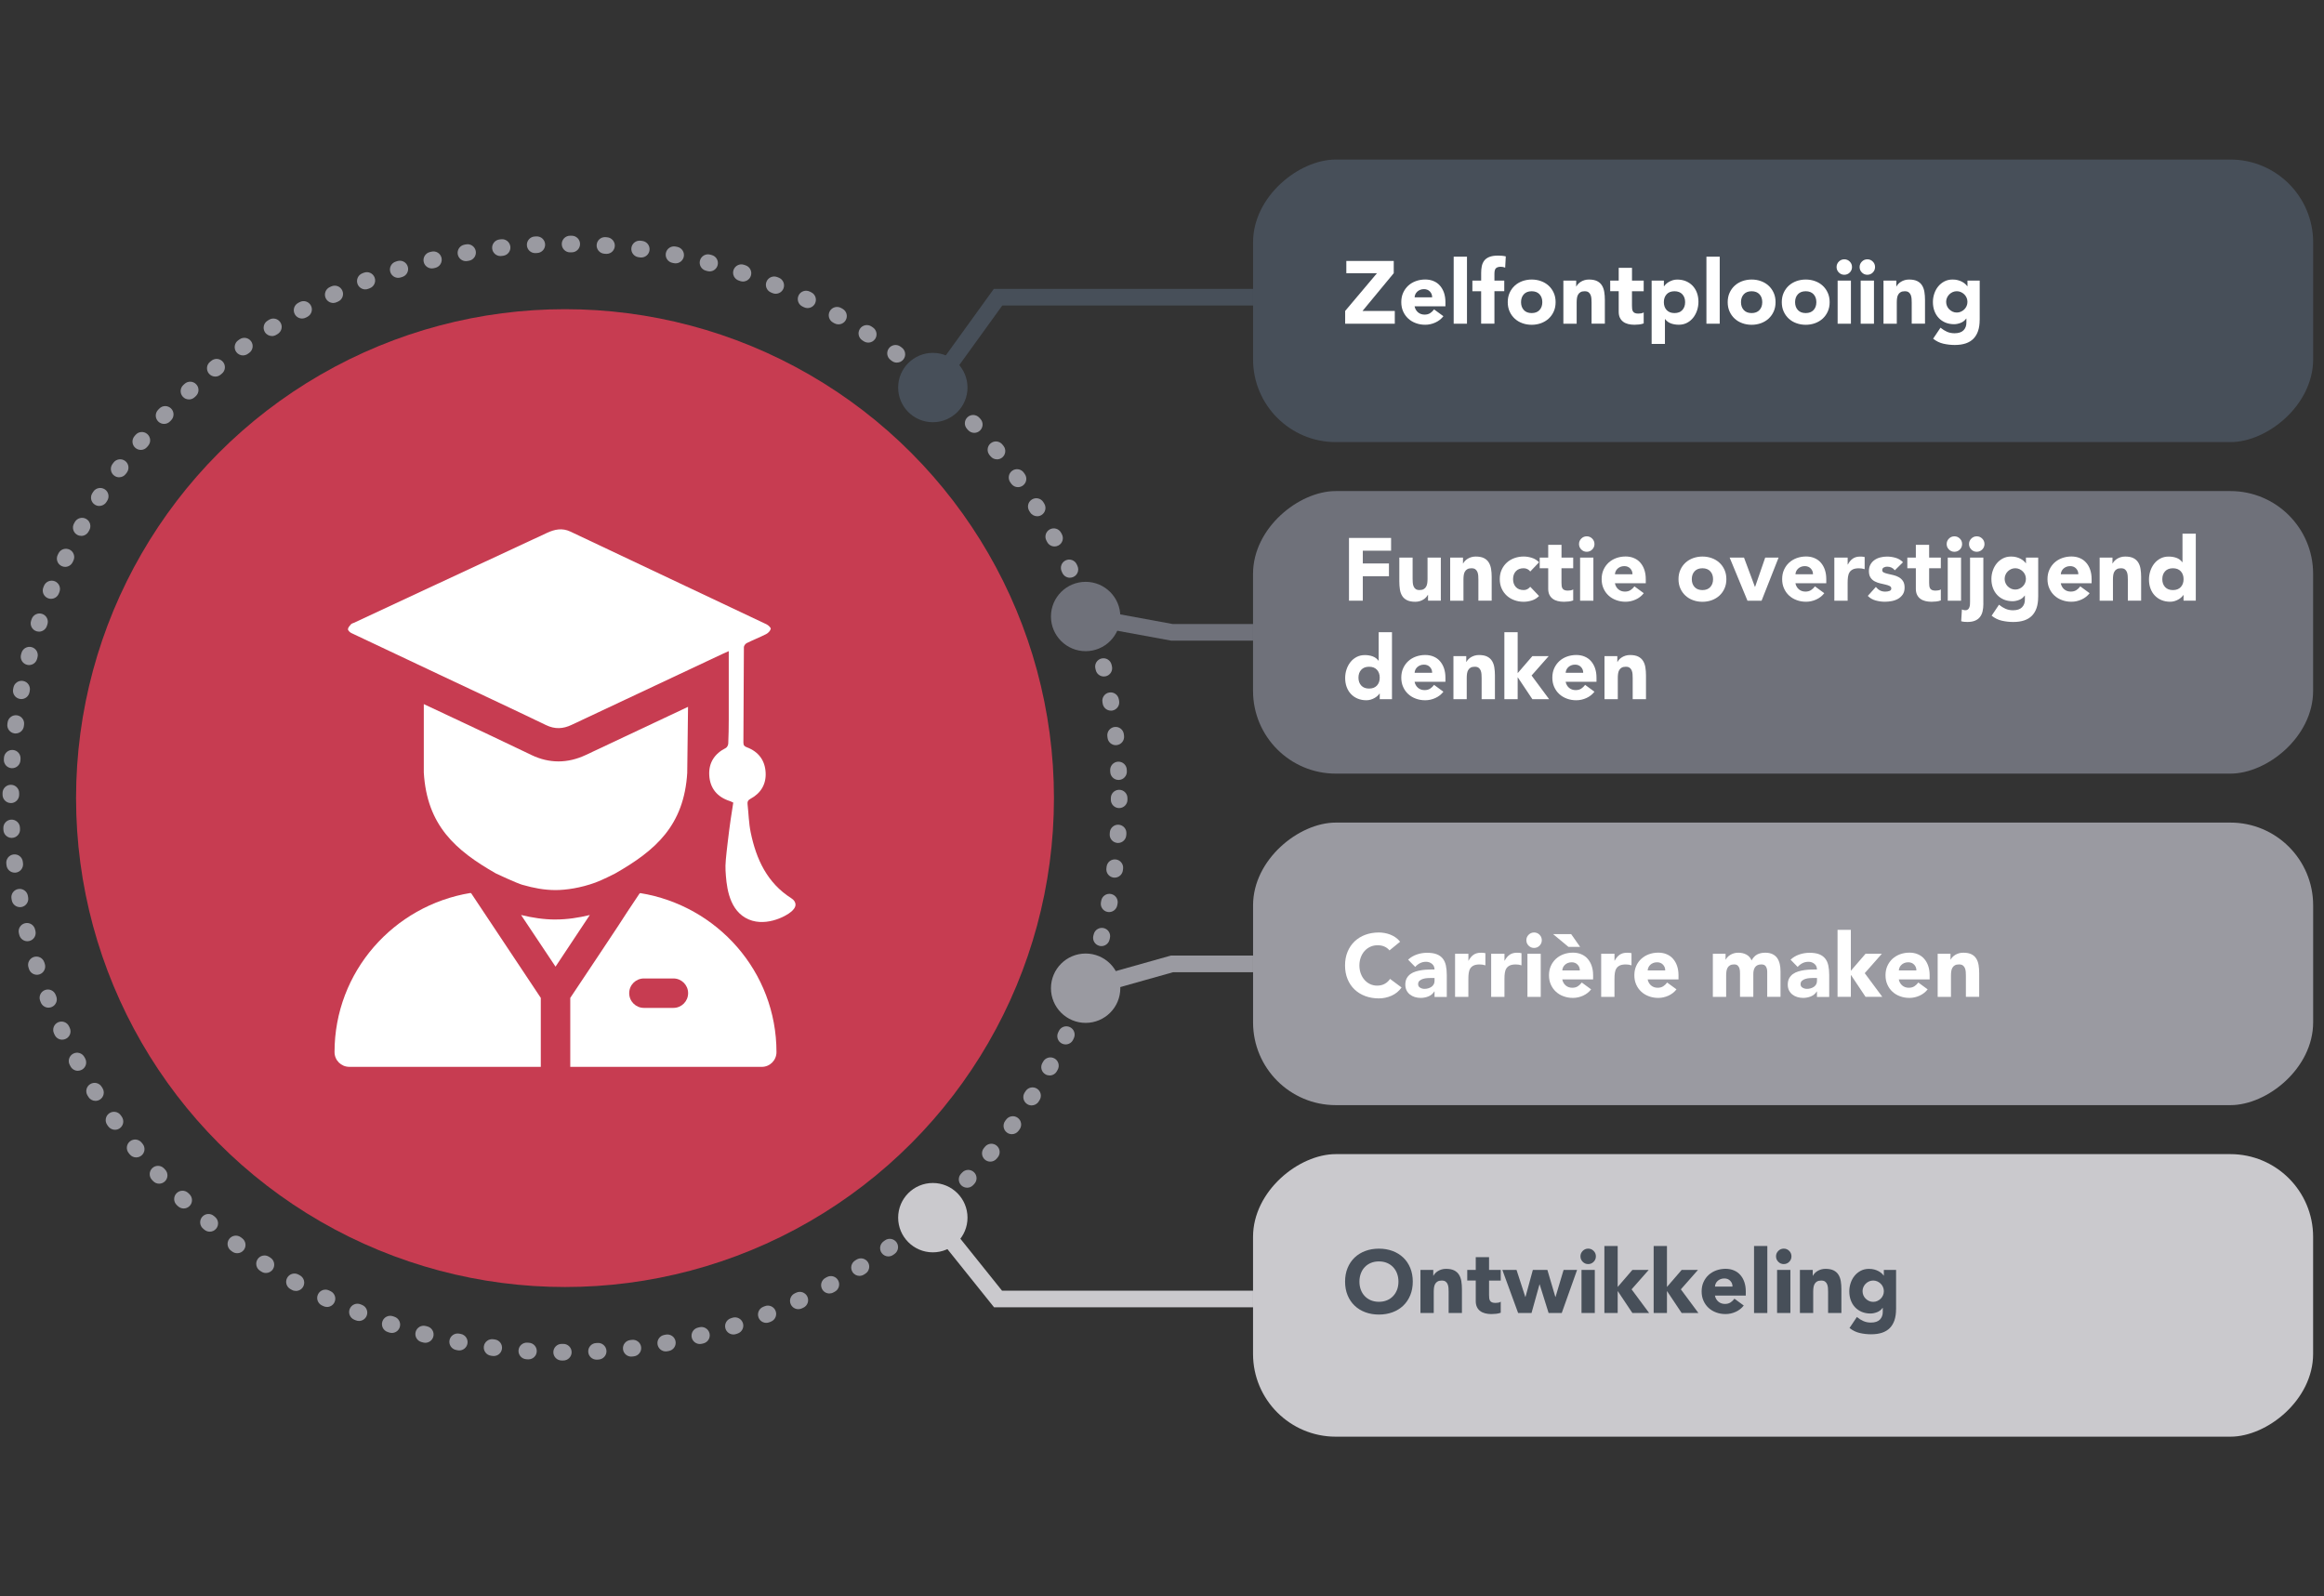 <?xml version="1.0" encoding="UTF-8"?>
<svg id="Laag_1" data-name="Laag 1" xmlns="http://www.w3.org/2000/svg" viewBox="0 0 839.06 576.35">
  <rect x="0" y="0" width="839.06" height="576.35" fill="#333333" stroke="none"/>
  <defs>
    <style>
      .cls-1 {
        fill: #474f59;
      }

      .cls-1, .cls-2, .cls-3, .cls-4, .cls-5, .cls-6 {
        stroke-width: 0px;
      }

      .cls-2 {
        fill: #9a9aa1;
      }

      .cls-3 {
        fill: #c73c51;
      }

      .cls-4 {
        fill: #6f717a;
      }

      .cls-5 {
        fill: #cac9cd;
      }

      .cls-6 {
        fill: #fff;
      }
    </style>
  </defs>
  <rect class="cls-1" x="592.76" y="-82.75" width="102.02" height="382.73" rx="29.87" ry="29.87" transform="translate(752.39 -535.15) rotate(90)"/>
  <rect class="cls-4" x="592.76" y="36.96" width="102.02" height="382.73" rx="29.87" ry="29.87" transform="translate(872.09 -415.45) rotate(90)"/>
  <rect class="cls-2" x="592.76" y="156.66" width="102.02" height="382.73" rx="29.87" ry="29.87" transform="translate(991.8 -295.75) rotate(90)"/>
  <rect class="cls-5" x="592.76" y="276.37" width="102.02" height="382.73" rx="29.87" ry="29.87" transform="translate(1111.5 -176.04) rotate(90)"/>
  <g>
    <path class="cls-1" d="M485.63,462.75c0-1.81.3-3.46.91-4.93.61-1.47,1.46-2.73,2.54-3.76,1.09-1.03,2.38-1.83,3.87-2.38,1.49-.55,3.12-.83,4.9-.83s3.4.28,4.9.83c1.49.55,2.78,1.35,3.87,2.38,1.09,1.04,1.94,2.29,2.54,3.76.61,1.47.91,3.12.91,4.93s-.3,3.46-.91,4.93c-.61,1.47-1.46,2.73-2.54,3.76-1.09,1.04-2.38,1.83-3.87,2.38-1.49.55-3.13.83-4.9.83s-3.4-.28-4.9-.83c-1.49-.55-2.79-1.35-3.87-2.38s-1.94-2.29-2.54-3.76c-.61-1.47-.91-3.12-.91-4.93ZM490.81,462.75c0,1.07.16,2.04.5,2.93.33.89.8,1.65,1.42,2.3.62.65,1.36,1.16,2.22,1.52.87.36,1.83.54,2.9.54s2.03-.18,2.9-.54c.87-.36,1.61-.87,2.22-1.52.62-.65,1.09-1.42,1.43-2.3.33-.88.5-1.86.5-2.93s-.17-2.02-.5-2.91c-.33-.9-.81-1.67-1.43-2.32-.62-.65-1.36-1.16-2.22-1.52-.86-.36-1.83-.54-2.9-.54s-2.03.18-2.9.54c-.86.36-1.61.87-2.22,1.52-.62.65-1.09,1.42-1.42,2.32-.33.9-.5,1.87-.5,2.91Z"/>
    <path class="cls-1" d="M512.86,458.53h4.61v2.11h.06c.15-.3.36-.6.64-.9s.61-.57.99-.8c.38-.23.82-.43,1.31-.58s1.03-.22,1.6-.22c1.21,0,2.2.19,2.94.56s1.33.89,1.74,1.55c.42.66.7,1.44.85,2.34.15.9.22,1.87.22,2.91v8.58h-4.8v-7.62c0-.45-.02-.91-.05-1.39-.03-.48-.13-.92-.29-1.33-.16-.41-.4-.74-.74-.99-.33-.26-.8-.38-1.42-.38s-1.12.11-1.5.34c-.38.22-.68.52-.88.9s-.34.79-.4,1.26c-.06.47-.1.96-.1,1.47v7.75h-4.8v-15.56Z"/>
    <path class="cls-1" d="M541.83,462.37h-4.22v5.19c0,.43.02.82.06,1.17.04.35.14.66.29.91.15.26.38.45.69.59.31.14.72.21,1.23.21.26,0,.59-.03,1.01-.08.42-.05.73-.18.94-.37v4c-.53.19-1.09.32-1.66.38s-1.14.1-1.7.1c-.81,0-1.56-.08-2.24-.26-.68-.17-1.28-.44-1.79-.82-.51-.37-.91-.86-1.2-1.46-.29-.6-.43-1.32-.43-2.18v-7.39h-3.07v-3.84h3.07v-4.61h4.8v4.61h4.22v3.84Z"/>
    <path class="cls-1" d="M542.41,458.53h5.12l3.17,9.76h.06l2.66-9.76h5.25l2.88,9.76h.06l2.91-9.76h4.87l-5.54,15.56h-4.74l-3.23-10.34h-.06l-2.88,10.34h-4.83l-5.7-15.56Z"/>
    <path class="cls-1" d="M570.61,453.63c0-.77.27-1.42.82-1.97.54-.54,1.2-.82,1.97-.82s1.42.27,1.97.82c.54.54.81,1.2.81,1.97s-.27,1.42-.81,1.97c-.54.54-1.2.82-1.97.82s-1.43-.27-1.97-.82c-.54-.54-.82-1.2-.82-1.97ZM570.99,458.53h4.8v15.56h-4.8v-15.56Z"/>
    <path class="cls-1" d="M579.25,449.89h4.8v14.79l5.31-6.15h5.89l-6.18,7.01,6.34,8.55h-6.05l-5.25-7.87h-.06v7.87h-4.8v-24.2Z"/>
    <path class="cls-1" d="M597.04,449.89h4.8v14.79l5.31-6.15h5.89l-6.18,7.01,6.34,8.55h-6.05l-5.25-7.87h-.06v7.87h-4.8v-24.2Z"/>
    <path class="cls-1" d="M629.56,471.4c-.77.98-1.74,1.74-2.91,2.27-1.17.53-2.39.8-3.65.8s-2.32-.19-3.38-.58c-1.05-.38-1.97-.93-2.75-1.65-.78-.71-1.39-1.57-1.84-2.58-.45-1-.67-2.12-.67-3.36s.22-2.36.67-3.36c.45-1,1.06-1.86,1.84-2.58.78-.71,1.7-1.26,2.75-1.65,1.06-.38,2.18-.58,3.38-.58,1.11,0,2.12.19,3.03.58.91.38,1.68.93,2.3,1.65.63.72,1.12,1.57,1.46,2.58.34,1,.51,2.12.51,3.36v1.5h-11.14c.19.92.61,1.65,1.25,2.19s1.43.82,2.37.82c.79,0,1.46-.18,2-.53.54-.35,1.02-.81,1.42-1.36l3.36,2.46ZM625.5,464.55c.02-.81-.25-1.5-.8-2.08s-1.27-.86-2.14-.86c-.53,0-1,.09-1.41.26-.41.17-.75.39-1.04.66-.29.27-.51.58-.67.93-.16.35-.25.72-.27,1.1h6.34Z"/>
    <path class="cls-1" d="M633.28,449.89h4.8v24.2h-4.8v-24.2Z"/>
    <path class="cls-1" d="M641.22,453.63c0-.77.27-1.42.82-1.97.54-.54,1.2-.82,1.97-.82s1.42.27,1.97.82c.54.54.81,1.2.81,1.97s-.27,1.42-.81,1.97c-.54.54-1.2.82-1.97.82s-1.43-.27-1.97-.82c-.54-.54-.82-1.2-.82-1.97ZM641.6,458.53h4.8v15.56h-4.8v-15.56Z"/>
    <path class="cls-1" d="M649.86,458.53h4.61v2.11h.06c.15-.3.36-.6.64-.9s.61-.57.99-.8c.38-.23.82-.43,1.31-.58s1.03-.22,1.6-.22c1.21,0,2.2.19,2.94.56s1.33.89,1.74,1.55c.42.66.7,1.44.85,2.34.15.9.22,1.87.22,2.91v8.58h-4.8v-7.62c0-.45-.02-.91-.05-1.39-.03-.48-.13-.92-.29-1.33-.16-.41-.4-.74-.74-.99-.33-.26-.8-.38-1.42-.38s-1.12.11-1.5.34c-.38.22-.68.52-.88.9s-.34.79-.4,1.26c-.06.47-.1.96-.1,1.47v7.75h-4.8v-15.56Z"/>
    <path class="cls-1" d="M684.55,472.77c0,2.95-.74,5.18-2.22,6.71-1.48,1.53-3.74,2.29-6.77,2.29-1.39,0-2.75-.15-4.1-.46-1.35-.31-2.58-.91-3.71-1.81l2.66-3.97c.75.62,1.53,1.11,2.35,1.47.82.36,1.72.54,2.71.54,1.47,0,2.55-.36,3.25-1.07.69-.72,1.04-1.63,1.04-2.74v-1.5h-.06c-.55.75-1.24,1.28-2.06,1.58-.82.31-1.6.46-2.32.46-1.15,0-2.2-.2-3.14-.59-.94-.39-1.74-.95-2.42-1.66s-1.19-1.56-1.55-2.54c-.36-.98-.54-2.06-.54-3.23,0-1.02.17-2.03.5-3.01.33-.98.8-1.85,1.41-2.59.61-.75,1.35-1.35,2.22-1.81s1.87-.69,2.98-.69c.68,0,1.31.08,1.87.22.57.15,1.07.34,1.52.58.45.23.83.5,1.15.78s.58.57.77.85h.06v-2.05h4.42v14.24ZM672.46,466.21c0,.51.1,1,.29,1.46.19.46.46.86.82,1.22.35.35.76.63,1.22.85.46.21.96.32,1.52.32s1.04-.11,1.5-.32c.47-.21.88-.5,1.23-.85.35-.35.62-.76.82-1.22.19-.46.29-.94.29-1.46s-.1-1-.29-1.46c-.19-.46-.46-.86-.82-1.22-.35-.35-.76-.63-1.23-.85-.47-.21-.97-.32-1.5-.32s-1.06.11-1.52.32c-.46.21-.87.5-1.22.85-.35.35-.62.76-.82,1.22s-.29.94-.29,1.46Z"/>
  </g>
  <g>
    <path class="cls-6" d="M487.04,194.23h15.2v4.61h-10.21v4.61h9.44v4.61h-9.44v8.83h-4.99v-22.66Z"/>
    <path class="cls-6" d="M520.19,216.89h-4.61v-2.11h-.06c-.17.3-.39.6-.66.9-.27.3-.59.57-.98.8-.38.24-.82.43-1.31.58s-1.02.22-1.6.22c-1.22,0-2.21-.19-2.96-.56-.76-.37-1.35-.89-1.76-1.55-.42-.66-.69-1.44-.83-2.34-.14-.9-.21-1.87-.21-2.91v-8.58h4.8v7.62c0,.45.02.91.05,1.39.03.48.13.92.29,1.33s.41.74.74.99.8.38,1.42.38,1.12-.11,1.51-.34c.38-.22.68-.52.88-.9.2-.37.34-.79.4-1.26.06-.47.1-.96.1-1.47v-7.75h4.8v15.56Z"/>
    <path class="cls-6" d="M523.59,201.34h4.61v2.11h.06c.15-.3.36-.6.64-.9.28-.3.61-.56.99-.8.38-.23.82-.43,1.31-.58.49-.15,1.02-.22,1.6-.22,1.22,0,2.2.19,2.95.56.75.37,1.33.89,1.74,1.55s.7,1.44.85,2.34c.15.9.22,1.87.22,2.91v8.58h-4.8v-7.62c0-.45-.02-.91-.05-1.39-.03-.48-.13-.92-.29-1.33-.16-.4-.41-.74-.74-.99-.33-.26-.81-.38-1.43-.38s-1.12.11-1.5.34c-.38.22-.68.52-.88.9-.2.37-.34.79-.4,1.26-.06.47-.1.96-.1,1.47v7.75h-4.8v-15.56Z"/>
    <path class="cls-6" d="M552.49,206.36c-.23-.34-.57-.62-.99-.85-.43-.22-.88-.34-1.38-.34-1.21,0-2.16.36-2.83,1.09-.67.73-1.01,1.68-1.01,2.85s.34,2.12,1.01,2.85,1.62,1.09,2.83,1.09c.53,0,.99-.12,1.38-.35.38-.24.71-.51.99-.83l3.17,3.33c-.75.77-1.63,1.31-2.64,1.62-1.01.31-1.98.46-2.9.46-1.2,0-2.32-.19-3.38-.58-1.05-.38-1.97-.93-2.75-1.65s-1.39-1.57-1.84-2.58c-.45-1-.67-2.12-.67-3.36s.22-2.36.67-3.36c.45-1,1.06-1.86,1.84-2.58s1.7-1.26,2.75-1.65c1.06-.38,2.18-.58,3.38-.58.92,0,1.88.15,2.9.46s1.89.85,2.64,1.62l-3.17,3.33Z"/>
    <path class="cls-6" d="M567.98,205.18h-4.22v5.19c0,.43.02.82.06,1.17.04.35.14.66.29.91.15.26.38.45.69.59s.72.21,1.23.21c.26,0,.59-.03,1.01-.08.42-.05.73-.18.95-.37v4c-.53.19-1.09.32-1.66.38-.58.06-1.14.1-1.7.1-.81,0-1.56-.09-2.24-.26-.68-.17-1.28-.44-1.79-.82s-.91-.86-1.2-1.46c-.29-.6-.43-1.32-.43-2.18v-7.39h-3.07v-3.84h3.07v-4.61h4.8v4.61h4.22v3.84Z"/>
    <path class="cls-6" d="M570.09,196.44c0-.77.27-1.42.82-1.97.54-.54,1.2-.82,1.97-.82s1.42.27,1.97.82c.54.54.82,1.2.82,1.97s-.27,1.42-.82,1.97-1.2.82-1.97.82-1.42-.27-1.97-.82c-.54-.54-.82-1.2-.82-1.97ZM570.48,201.34h4.8v15.56h-4.8v-15.56Z"/>
    <path class="cls-6" d="M593.46,214.2c-.77.98-1.74,1.74-2.91,2.27s-2.39.8-3.65.8-2.32-.19-3.38-.58c-1.06-.38-1.97-.93-2.75-1.65-.78-.71-1.39-1.57-1.84-2.58-.45-1-.67-2.12-.67-3.36s.22-2.36.67-3.36c.45-1,1.06-1.86,1.84-2.58.78-.71,1.7-1.26,2.75-1.65,1.06-.38,2.18-.58,3.38-.58,1.11,0,2.12.19,3.02.58.91.38,1.68.93,2.3,1.65.63.71,1.12,1.57,1.46,2.58s.51,2.12.51,3.36v1.5h-11.14c.19.92.61,1.65,1.25,2.19.64.54,1.43.82,2.37.82.79,0,1.46-.18,2-.53.54-.35,1.02-.8,1.43-1.36l3.36,2.46ZM589.39,207.35c.02-.81-.25-1.5-.8-2.08s-1.27-.86-2.14-.86c-.53,0-1,.09-1.41.26-.4.17-.75.39-1.04.66-.29.27-.51.58-.67.93-.16.35-.25.72-.27,1.1h6.34Z"/>
    <path class="cls-6" d="M606.01,209.12c0-1.24.22-2.36.67-3.36.45-1,1.06-1.86,1.84-2.58s1.7-1.26,2.75-1.65c1.06-.38,2.18-.58,3.38-.58s2.32.19,3.38.58c1.06.38,1.97.93,2.75,1.65.78.71,1.39,1.57,1.84,2.58.45,1,.67,2.12.67,3.36s-.22,2.36-.67,3.36c-.45,1-1.06,1.86-1.84,2.58-.78.71-1.7,1.26-2.75,1.65-1.06.38-2.18.58-3.38.58s-2.32-.19-3.38-.58c-1.06-.38-1.97-.93-2.75-1.65s-1.39-1.57-1.84-2.58c-.45-1-.67-2.12-.67-3.36ZM610.81,209.12c0,1.17.34,2.12,1.01,2.85s1.62,1.09,2.83,1.09,2.16-.36,2.83-1.09c.67-.73,1.01-1.67,1.01-2.85s-.34-2.12-1.01-2.85c-.67-.72-1.62-1.09-2.83-1.09s-2.16.36-2.83,1.09c-.67.73-1.01,1.68-1.01,2.85Z"/>
    <path class="cls-6" d="M624.47,201.34h5.19l3.94,10.56h.06l3.65-10.56h4.83l-6.14,15.56h-5.09l-6.43-15.56Z"/>
    <path class="cls-6" d="M658.63,214.2c-.77.98-1.74,1.74-2.91,2.27s-2.39.8-3.65.8-2.32-.19-3.38-.58c-1.06-.38-1.97-.93-2.75-1.65-.78-.71-1.39-1.57-1.84-2.58-.45-1-.67-2.12-.67-3.36s.22-2.36.67-3.36c.45-1,1.06-1.86,1.84-2.58.78-.71,1.7-1.26,2.75-1.65,1.06-.38,2.18-.58,3.38-.58,1.11,0,2.12.19,3.02.58.91.38,1.68.93,2.3,1.65.63.71,1.12,1.57,1.46,2.58s.51,2.12.51,3.36v1.5h-11.14c.19.92.61,1.65,1.25,2.19.64.54,1.43.82,2.37.82.79,0,1.46-.18,2-.53.54-.35,1.02-.8,1.43-1.36l3.36,2.46ZM654.56,207.35c.02-.81-.25-1.5-.8-2.08s-1.27-.86-2.14-.86c-.53,0-1,.09-1.41.26-.4.17-.75.39-1.04.66-.29.27-.51.58-.67.93-.16.35-.25.72-.27,1.1h6.34Z"/>
    <path class="cls-6" d="M662.28,201.34h4.8v2.5h.06c.51-.96,1.12-1.68,1.82-2.16.71-.48,1.59-.72,2.66-.72.28,0,.55.01.83.03.28.02.53.06.77.13v4.39c-.34-.11-.68-.19-1.01-.24-.33-.05-.68-.08-1.04-.08-.92,0-1.64.13-2.18.38-.53.26-.95.61-1.23,1.07-.29.46-.47,1.01-.56,1.65-.09.64-.13,1.34-.13,2.11v6.5h-4.8v-15.56Z"/>
    <path class="cls-6" d="M684.11,205.91c-.7-.88-1.63-1.31-2.79-1.31-.4,0-.8.1-1.18.29s-.58.52-.58.99c0,.38.2.67.59.85s.9.34,1.5.48c.61.14,1.26.29,1.95.45s1.34.41,1.95.75c.61.34,1.11.81,1.5,1.39.39.59.59,1.37.59,2.35s-.22,1.83-.66,2.48c-.44.65-1,1.17-1.68,1.57-.68.39-1.45.67-2.3.83s-1.7.24-2.53.24c-1.09,0-2.19-.16-3.3-.46-1.11-.31-2.05-.86-2.82-1.65l2.91-3.23c.45.55.95.98,1.49,1.26.54.29,1.18.43,1.91.43.55,0,1.05-.08,1.5-.24.45-.16.67-.45.67-.88s-.2-.71-.59-.91c-.4-.2-.9-.37-1.5-.51-.61-.14-1.26-.29-1.95-.45-.69-.16-1.34-.4-1.95-.72-.61-.32-1.11-.77-1.5-1.36s-.59-1.37-.59-2.35c0-.92.19-1.71.56-2.37.37-.66.86-1.21,1.47-1.63.61-.43,1.31-.74,2.1-.94.79-.2,1.59-.3,2.4-.3,1.02,0,2.06.15,3.11.45,1.04.3,1.93.83,2.66,1.6l-2.95,2.91Z"/>
    <path class="cls-6" d="M700.72,205.18h-4.22v5.19c0,.43.02.82.06,1.17.04.35.14.66.29.91.15.26.38.45.69.59.31.14.72.21,1.23.21.26,0,.59-.03,1.01-.08.42-.05.73-.18.94-.37v4c-.53.19-1.09.32-1.66.38-.58.06-1.14.1-1.7.1-.81,0-1.56-.09-2.24-.26-.68-.17-1.28-.44-1.79-.82-.51-.37-.91-.86-1.2-1.46-.29-.6-.43-1.32-.43-2.18v-7.39h-3.07v-3.84h3.07v-4.61h4.8v4.61h4.22v3.84Z"/>
    <path class="cls-6" d="M702.83,196.44c0-.77.27-1.42.82-1.97.54-.54,1.2-.82,1.97-.82s1.42.27,1.97.82c.54.54.81,1.2.81,1.97s-.27,1.42-.81,1.97c-.54.54-1.2.82-1.97.82s-1.43-.27-1.97-.82c-.54-.54-.82-1.2-.82-1.97ZM703.22,201.34h4.8v15.56h-4.8v-15.56ZM716.08,218.04c0,1-.1,1.9-.29,2.71-.19.8-.51,1.48-.96,2.05-.45.57-1.04,1-1.78,1.31s-1.65.46-2.74.46c-.36,0-.74-.02-1.12-.05-.38-.03-.76-.1-1.12-.21l.26-4.26c.38.19.8.29,1.25.29.4,0,.72-.11.96-.32.24-.21.41-.48.51-.8.11-.32.17-.66.19-1.02.02-.36.03-.69.03-.99v-15.88h4.8v16.71ZM710.9,196.44c0-.77.27-1.42.82-1.97.54-.54,1.2-.82,1.97-.82s1.42.27,1.97.82c.54.54.82,1.2.82,1.97s-.27,1.42-.82,1.97c-.54.54-1.2.82-1.97.82s-1.43-.27-1.97-.82c-.54-.54-.82-1.2-.82-1.97Z"/>
    <path class="cls-6" d="M735.86,215.58c0,2.95-.74,5.18-2.22,6.71-1.48,1.53-3.74,2.29-6.77,2.29-1.39,0-2.75-.16-4.1-.46s-2.58-.91-3.71-1.81l2.66-3.97c.75.62,1.53,1.11,2.35,1.47.82.36,1.72.54,2.71.54,1.47,0,2.55-.36,3.25-1.07s1.04-1.63,1.04-2.74v-1.5h-.06c-.55.75-1.24,1.28-2.06,1.58-.82.31-1.6.46-2.32.46-1.15,0-2.2-.2-3.14-.59-.94-.4-1.75-.95-2.42-1.67-.67-.71-1.19-1.56-1.55-2.54-.36-.98-.54-2.06-.54-3.23,0-1.02.16-2.03.5-3.01.33-.98.8-1.85,1.41-2.59.61-.75,1.35-1.35,2.22-1.81.88-.46,1.87-.69,2.98-.69.68,0,1.31.07,1.87.22.56.15,1.07.34,1.52.58.45.24.83.5,1.15.78s.58.57.77.85h.06v-2.05h4.42v14.24ZM723.76,209.02c0,.51.1,1,.29,1.46.19.46.46.86.81,1.22.35.35.76.63,1.22.85.46.21.96.32,1.52.32s1.03-.11,1.5-.32c.47-.21.88-.5,1.23-.85.35-.35.62-.76.82-1.22.19-.46.29-.94.29-1.46s-.1-1-.29-1.46c-.19-.46-.46-.86-.82-1.22-.35-.35-.76-.63-1.23-.85-.47-.21-.97-.32-1.5-.32s-1.06.11-1.52.32c-.46.21-.86.5-1.22.85-.35.35-.62.76-.81,1.22-.19.46-.29.94-.29,1.46Z"/>
    <path class="cls-6" d="M754.43,214.2c-.77.98-1.74,1.74-2.91,2.27s-2.39.8-3.65.8-2.32-.19-3.38-.58c-1.06-.38-1.97-.93-2.75-1.65-.78-.71-1.39-1.57-1.84-2.58-.45-1-.67-2.12-.67-3.36s.22-2.36.67-3.36c.45-1,1.06-1.86,1.84-2.58.78-.71,1.7-1.26,2.75-1.65,1.06-.38,2.18-.58,3.38-.58,1.11,0,2.12.19,3.02.58.91.38,1.68.93,2.3,1.65.63.71,1.12,1.57,1.46,2.58s.51,2.12.51,3.36v1.5h-11.14c.19.92.61,1.65,1.25,2.19.64.54,1.43.82,2.37.82.79,0,1.46-.18,2-.53.54-.35,1.02-.8,1.43-1.36l3.36,2.46ZM750.36,207.35c.02-.81-.25-1.5-.8-2.08s-1.27-.86-2.14-.86c-.53,0-1,.09-1.41.26-.4.17-.75.39-1.04.66-.29.27-.51.58-.67.93-.16.35-.25.72-.27,1.1h6.34Z"/>
    <path class="cls-6" d="M758.08,201.34h4.61v2.11h.06c.15-.3.36-.6.64-.9.28-.3.61-.56.99-.8.38-.23.82-.43,1.31-.58s1.03-.22,1.6-.22c1.21,0,2.2.19,2.94.56s1.33.89,1.74,1.55c.42.66.7,1.44.85,2.34.15.9.22,1.87.22,2.91v8.58h-4.8v-7.62c0-.45-.02-.91-.05-1.39-.03-.48-.13-.92-.29-1.33-.16-.4-.4-.74-.74-.99-.33-.26-.8-.38-1.42-.38s-1.12.11-1.5.34c-.38.22-.68.52-.88.9-.2.37-.34.79-.4,1.26s-.1.96-.1,1.47v7.75h-4.8v-15.56Z"/>
    <path class="cls-6" d="M792.77,216.89h-4.42v-2.05h-.06c-.19.28-.44.56-.75.85-.31.29-.67.55-1.09.78-.42.24-.88.43-1.38.58s-1.02.22-1.55.22c-1.15,0-2.2-.2-3.14-.59s-1.74-.95-2.42-1.66-1.19-1.56-1.55-2.54-.54-2.06-.54-3.23c0-1.09.17-2.13.5-3.12.33-.99.8-1.87,1.41-2.64.61-.77,1.35-1.38,2.22-1.84.88-.46,1.87-.69,2.98-.69,1,0,1.94.15,2.8.46.87.31,1.57.84,2.13,1.58h.06v-10.31h4.8v24.2ZM788.36,209.12c0-1.17-.34-2.12-1.01-2.85-.67-.72-1.62-1.09-2.83-1.09s-2.16.36-2.83,1.09c-.67.73-1.01,1.68-1.01,2.85s.34,2.12,1.01,2.85,1.62,1.09,2.83,1.09,2.16-.36,2.83-1.09c.67-.73,1.01-1.67,1.01-2.85Z"/>
    <path class="cls-6" d="M502.56,252.46h-4.42v-2.05h-.06c-.19.28-.44.56-.75.85-.31.29-.67.55-1.09.78-.42.24-.88.43-1.38.58-.5.15-1.02.22-1.55.22-1.15,0-2.2-.2-3.14-.59-.94-.39-1.75-.95-2.42-1.66s-1.19-1.56-1.55-2.54c-.36-.98-.54-2.06-.54-3.23,0-1.09.16-2.13.5-3.12.33-.99.8-1.87,1.41-2.64s1.35-1.38,2.22-1.84c.88-.46,1.87-.69,2.98-.69,1,0,1.94.15,2.8.46s1.57.84,2.13,1.58h.06v-10.31h4.8v24.2ZM498.14,244.68c0-1.17-.34-2.12-1.01-2.85s-1.62-1.09-2.83-1.09-2.16.36-2.83,1.09-1.01,1.68-1.01,2.85.34,2.12,1.01,2.85c.67.73,1.62,1.09,2.83,1.09s2.16-.36,2.83-1.09c.67-.72,1.01-1.67,1.01-2.85Z"/>
    <path class="cls-6" d="M521.12,249.77c-.77.98-1.74,1.74-2.91,2.27-1.17.53-2.39.8-3.65.8s-2.32-.19-3.38-.58c-1.05-.38-1.97-.93-2.75-1.65-.78-.71-1.39-1.57-1.84-2.58-.45-1-.67-2.12-.67-3.36s.22-2.36.67-3.36c.45-1,1.06-1.86,1.84-2.58s1.7-1.26,2.75-1.65c1.06-.38,2.18-.58,3.38-.58,1.11,0,2.12.19,3.03.58.91.38,1.68.93,2.3,1.65s1.12,1.57,1.46,2.58c.34,1,.51,2.12.51,3.36v1.5h-11.14c.19.92.61,1.65,1.25,2.19s1.43.82,2.37.82c.79,0,1.46-.18,2-.53.54-.35,1.02-.81,1.42-1.36l3.36,2.46ZM517.06,242.92c.02-.81-.25-1.5-.8-2.08s-1.27-.86-2.14-.86c-.53,0-1,.09-1.41.26-.41.17-.75.39-1.04.66-.29.27-.51.58-.67.93-.16.35-.25.72-.27,1.1h6.34Z"/>
    <path class="cls-6" d="M524.77,236.9h4.61v2.11h.06c.15-.3.36-.6.64-.9.28-.3.61-.56.99-.8.38-.23.82-.43,1.31-.58s1.03-.22,1.6-.22c1.21,0,2.2.19,2.94.56s1.33.89,1.74,1.55c.42.66.7,1.44.85,2.34.15.9.22,1.87.22,2.91v8.58h-4.8v-7.62c0-.45-.02-.91-.05-1.39-.03-.48-.13-.92-.29-1.33-.16-.41-.4-.74-.74-.99-.33-.26-.8-.38-1.42-.38s-1.12.11-1.5.34c-.38.22-.68.52-.88.9s-.34.79-.4,1.26c-.06.47-.1.96-.1,1.47v7.75h-4.8v-15.56Z"/>
    <path class="cls-6" d="M543.14,228.26h4.8v14.79l5.31-6.15h5.89l-6.18,7.01,6.34,8.55h-6.05l-5.25-7.87h-.06v7.87h-4.8v-24.2Z"/>
    <path class="cls-6" d="M575.66,249.77c-.77.98-1.74,1.74-2.91,2.27-1.17.53-2.39.8-3.65.8s-2.32-.19-3.38-.58c-1.05-.38-1.97-.93-2.75-1.65-.78-.71-1.39-1.57-1.84-2.58-.45-1-.67-2.12-.67-3.36s.22-2.36.67-3.36c.45-1,1.06-1.86,1.84-2.58s1.7-1.26,2.75-1.65c1.06-.38,2.18-.58,3.38-.58,1.11,0,2.12.19,3.03.58.91.38,1.68.93,2.3,1.65s1.12,1.57,1.46,2.58c.34,1,.51,2.12.51,3.36v1.5h-11.14c.19.92.61,1.65,1.25,2.19s1.43.82,2.37.82c.79,0,1.46-.18,2-.53.54-.35,1.02-.81,1.42-1.36l3.36,2.46ZM571.6,242.92c.02-.81-.25-1.5-.8-2.08s-1.27-.86-2.14-.86c-.53,0-1,.09-1.41.26-.41.17-.75.39-1.04.66-.29.27-.51.58-.67.93-.16.35-.25.72-.27,1.1h6.34Z"/>
    <path class="cls-6" d="M579.31,236.9h4.61v2.11h.06c.15-.3.36-.6.64-.9.28-.3.61-.56.99-.8.38-.23.82-.43,1.31-.58s1.03-.22,1.6-.22c1.21,0,2.2.19,2.94.56s1.33.89,1.74,1.55c.42.66.7,1.44.85,2.34.15.9.22,1.87.22,2.91v8.58h-4.8v-7.62c0-.45-.02-.91-.05-1.39-.03-.48-.13-.92-.29-1.33-.16-.41-.4-.74-.74-.99-.33-.26-.8-.38-1.42-.38s-1.12.11-1.5.34c-.38.22-.68.52-.88.9s-.34.79-.4,1.26c-.06.47-.1.96-.1,1.47v7.75h-4.8v-15.56Z"/>
  </g>
  <g>
    <path class="cls-6" d="M501.66,343.16c-.49-.6-1.09-1.06-1.81-1.38-.71-.32-1.54-.48-2.48-.48s-1.81.18-2.61.54c-.8.36-1.49.87-2.08,1.52-.59.65-1.04,1.42-1.38,2.32-.33.9-.5,1.87-.5,2.91s.17,2.04.5,2.93c.33.89.79,1.65,1.36,2.3.58.65,1.25,1.16,2.03,1.52.78.36,1.62.54,2.51.54,1.02,0,1.93-.21,2.72-.64.79-.43,1.44-1.02,1.95-1.79l4.16,3.1c-.96,1.34-2.18,2.34-3.65,2.98s-2.99.96-4.54.96c-1.77,0-3.4-.28-4.9-.83-1.49-.55-2.78-1.35-3.87-2.38-1.09-1.03-1.94-2.29-2.54-3.76-.61-1.47-.91-3.12-.91-4.93s.3-3.46.91-4.93c.61-1.47,1.46-2.73,2.54-3.76,1.09-1.03,2.38-1.83,3.87-2.38,1.49-.55,3.13-.83,4.9-.83.64,0,1.31.06,2,.18.69.12,1.38.3,2.05.56.67.26,1.32.6,1.94,1.02.62.43,1.17.95,1.67,1.57l-3.84,3.14Z"/>
    <path class="cls-6" d="M517.92,357.98h-.06c-.53.83-1.24,1.43-2.13,1.79-.89.36-1.82.54-2.8.54-.73,0-1.43-.1-2.1-.3s-1.26-.51-1.78-.91c-.51-.41-.92-.91-1.22-1.5-.3-.6-.45-1.29-.45-2.08,0-.9.16-1.65.5-2.27.33-.62.78-1.13,1.34-1.54.56-.41,1.21-.72,1.94-.94.73-.22,1.48-.39,2.26-.5.78-.11,1.56-.17,2.34-.19.78-.02,1.5-.03,2.16-.03,0-.85-.3-1.53-.91-2.03-.61-.5-1.33-.75-2.16-.75-.79,0-1.51.17-2.16.5-.65.33-1.23.78-1.74,1.36l-2.56-2.62c.89-.83,1.94-1.46,3.14-1.87,1.19-.42,2.43-.62,3.71-.62,1.41,0,2.56.18,3.47.53.91.35,1.63.87,2.18,1.55.54.68.92,1.52,1.14,2.51.21.99.32,2.14.32,3.44v7.91h-4.42v-1.95ZM516.74,353.11c-.36,0-.82.02-1.36.05-.54.03-1.07.12-1.57.27-.5.15-.93.37-1.28.67-.35.3-.53.72-.53,1.25,0,.58.25,1,.74,1.28.49.28,1,.42,1.54.42.47,0,.92-.06,1.36-.19s.83-.31,1.17-.54c.34-.23.61-.53.82-.9.2-.36.3-.79.3-1.28v-1.02h-1.18Z"/>
    <path class="cls-6" d="M525.35,344.38h4.8v2.5h.06c.51-.96,1.12-1.68,1.82-2.16.7-.48,1.59-.72,2.66-.72.28,0,.55.01.83.03.28.02.53.06.77.13v4.39c-.34-.11-.68-.19-1.01-.24-.33-.05-.68-.08-1.04-.08-.92,0-1.64.13-2.18.38-.53.26-.94.61-1.23,1.07-.29.46-.47,1.01-.56,1.65-.09.64-.13,1.34-.13,2.11v6.5h-4.8v-15.56Z"/>
    <path class="cls-6" d="M538.38,344.38h4.8v2.5h.06c.51-.96,1.12-1.68,1.82-2.16.7-.48,1.59-.72,2.66-.72.28,0,.55.01.83.03.28.02.53.06.77.13v4.39c-.34-.11-.68-.19-1.01-.24-.33-.05-.68-.08-1.04-.08-.92,0-1.64.13-2.18.38-.53.26-.94.61-1.23,1.07-.29.46-.47,1.01-.56,1.65-.09.64-.13,1.34-.13,2.11v6.5h-4.8v-15.56Z"/>
    <path class="cls-6" d="M551.08,339.48c0-.77.27-1.42.82-1.97.54-.54,1.2-.82,1.97-.82s1.42.27,1.97.82c.54.54.81,1.2.81,1.97s-.27,1.42-.81,1.97c-.54.54-1.2.82-1.97.82s-1.43-.27-1.97-.82c-.54-.54-.82-1.2-.82-1.97ZM551.47,344.38h4.8v15.56h-4.8v-15.56Z"/>
    <path class="cls-6" d="M574.45,357.24c-.77.98-1.74,1.74-2.91,2.27s-2.39.8-3.65.8-2.32-.19-3.38-.58c-1.06-.38-1.97-.93-2.75-1.65-.78-.71-1.39-1.57-1.84-2.58-.45-1-.67-2.12-.67-3.36s.22-2.36.67-3.36c.45-1,1.06-1.86,1.84-2.58.78-.71,1.7-1.26,2.75-1.65,1.06-.38,2.18-.58,3.38-.58,1.11,0,2.12.19,3.02.58.91.38,1.68.93,2.3,1.65.63.71,1.12,1.57,1.46,2.58s.51,2.12.51,3.36v1.5h-11.14c.19.92.61,1.65,1.25,2.19.64.54,1.43.82,2.37.82.79,0,1.46-.18,2-.53.54-.35,1.02-.81,1.43-1.36l3.36,2.46ZM570.48,341.88h-4.22l-5.54-4.61h6.53l3.23,4.61ZM570.38,350.39c.02-.81-.25-1.5-.8-2.08s-1.27-.86-2.14-.86c-.53,0-1,.09-1.41.26-.4.17-.75.39-1.04.66-.29.27-.51.58-.67.93-.16.35-.25.72-.27,1.1h6.34Z"/>
    <path class="cls-6" d="M578.1,344.38h4.8v2.5h.06c.51-.96,1.12-1.68,1.82-2.16.71-.48,1.59-.72,2.66-.72.28,0,.55.01.83.03.28.02.53.06.77.13v4.39c-.34-.11-.68-.19-1.01-.24-.33-.05-.68-.08-1.04-.08-.92,0-1.64.13-2.18.38-.53.26-.95.61-1.23,1.07-.29.46-.47,1.01-.56,1.65s-.13,1.34-.13,2.11v6.5h-4.8v-15.56Z"/>
    <path class="cls-6" d="M605.27,357.24c-.77.98-1.74,1.74-2.91,2.27-1.17.53-2.39.8-3.65.8s-2.32-.19-3.38-.58c-1.05-.38-1.97-.93-2.75-1.65s-1.39-1.57-1.84-2.58c-.45-1-.67-2.12-.67-3.36s.22-2.36.67-3.36c.45-1,1.06-1.86,1.84-2.58s1.7-1.26,2.75-1.65c1.06-.38,2.18-.58,3.38-.58,1.11,0,2.12.19,3.03.58.91.38,1.68.93,2.3,1.65s1.12,1.57,1.46,2.58c.34,1,.51,2.12.51,3.36v1.5h-11.14c.19.92.61,1.65,1.25,2.19s1.43.82,2.37.82c.79,0,1.46-.18,2-.53.54-.35,1.02-.81,1.42-1.36l3.36,2.46ZM601.21,350.39c.02-.81-.25-1.5-.8-2.08s-1.27-.86-2.14-.86c-.53,0-1,.09-1.41.26-.41.17-.75.39-1.04.66-.29.27-.51.58-.67.93s-.25.72-.27,1.1h6.34Z"/>
    <path class="cls-6" d="M618.39,344.38h4.61v2.11h.06c.15-.3.36-.6.64-.9.28-.3.61-.56.99-.8.38-.23.82-.43,1.31-.58s1.03-.22,1.6-.22c1.09,0,2.05.22,2.9.67.84.45,1.48,1.15,1.9,2.11.55-1,1.23-1.72,2.02-2.14s1.76-.64,2.91-.64c1.04,0,1.92.18,2.64.53.71.35,1.28.83,1.7,1.44.42.61.71,1.32.9,2.14.18.82.27,1.7.27,2.64v9.19h-4.8v-9.06c0-.73-.15-1.35-.46-1.87-.31-.52-.86-.78-1.65-.78-.56,0-1.02.09-1.39.27-.38.18-.67.43-.9.75-.22.32-.38.69-.48,1.12s-.14.88-.14,1.34v8.23h-4.8v-8.23c0-.28-.01-.62-.03-1.02-.02-.4-.1-.79-.22-1.15-.13-.36-.34-.67-.62-.93-.29-.26-.71-.38-1.26-.38-.62,0-1.12.11-1.5.34-.38.22-.68.52-.88.9-.2.37-.34.8-.4,1.26-.06.47-.1.96-.1,1.47v7.75h-4.8v-15.56Z"/>
    <path class="cls-6" d="M656,357.98h-.06c-.53.83-1.24,1.43-2.13,1.79-.88.36-1.82.54-2.8.54-.72,0-1.42-.1-2.1-.3s-1.27-.51-1.78-.91-.92-.91-1.22-1.5c-.3-.6-.45-1.29-.45-2.08,0-.9.17-1.65.5-2.27.33-.62.78-1.13,1.34-1.54.57-.41,1.21-.72,1.94-.94.72-.22,1.48-.39,2.26-.5.78-.11,1.56-.17,2.34-.19.78-.02,1.5-.03,2.16-.03,0-.85-.3-1.53-.91-2.03-.61-.5-1.33-.75-2.16-.75-.79,0-1.51.17-2.16.5-.65.33-1.23.78-1.74,1.36l-2.56-2.62c.9-.83,1.94-1.46,3.14-1.87s2.43-.62,3.71-.62c1.41,0,2.57.18,3.47.53s1.63.87,2.18,1.55c.54.68.92,1.52,1.13,2.51.21.99.32,2.14.32,3.44v7.91h-4.42v-1.95ZM654.82,353.11c-.36,0-.82.02-1.36.05-.54.03-1.07.12-1.57.27-.5.15-.93.37-1.28.67-.35.3-.53.72-.53,1.25,0,.58.24,1,.74,1.28.49.28,1,.42,1.54.42.47,0,.92-.06,1.36-.19s.83-.31,1.17-.54.61-.53.82-.9c.2-.36.3-.79.3-1.28v-1.02h-1.19Z"/>
    <path class="cls-6" d="M663.43,335.73h4.8v14.79l5.31-6.15h5.89l-6.18,7.01,6.34,8.55h-6.05l-5.25-7.87h-.06v7.87h-4.8v-24.2Z"/>
    <path class="cls-6" d="M695.95,357.24c-.77.98-1.74,1.74-2.91,2.27s-2.39.8-3.65.8-2.32-.19-3.38-.58c-1.06-.38-1.97-.93-2.75-1.65-.78-.71-1.39-1.57-1.84-2.58-.45-1-.67-2.12-.67-3.36s.22-2.36.67-3.36c.45-1,1.06-1.86,1.84-2.58.78-.71,1.7-1.26,2.75-1.65,1.06-.38,2.18-.58,3.38-.58,1.11,0,2.12.19,3.02.58.91.38,1.68.93,2.3,1.65.63.71,1.12,1.57,1.46,2.58s.51,2.12.51,3.36v1.5h-11.14c.19.92.61,1.65,1.25,2.19.64.54,1.43.82,2.37.82.79,0,1.46-.18,2-.53.54-.35,1.02-.81,1.43-1.36l3.36,2.46ZM691.89,350.39c.02-.81-.25-1.5-.8-2.08s-1.27-.86-2.14-.86c-.53,0-1,.09-1.41.26-.4.17-.75.39-1.04.66-.29.27-.51.58-.67.93-.16.35-.25.72-.27,1.1h6.34Z"/>
    <path class="cls-6" d="M699.6,344.38h4.61v2.11h.06c.15-.3.36-.6.64-.9.28-.3.61-.56.99-.8.38-.23.82-.43,1.31-.58.49-.15,1.02-.22,1.6-.22,1.22,0,2.2.19,2.95.56.75.37,1.33.89,1.74,1.55.42.66.7,1.44.85,2.34.15.9.22,1.87.22,2.91v8.58h-4.8v-7.62c0-.45-.02-.91-.05-1.39-.03-.48-.13-.92-.29-1.33-.16-.4-.41-.74-.74-.99-.33-.26-.81-.38-1.43-.38s-1.12.11-1.5.34c-.38.22-.68.52-.88.9-.2.37-.34.8-.4,1.26-.06.47-.1.96-.1,1.47v7.75h-4.8v-15.56Z"/>
  </g>
  <path class="cls-2" d="M203.38,491.24h-.62c-1.66-.02-2.99-1.37-2.98-3.02.01-1.65,1.35-2.98,3-2.98h.61c1.66,0,3,1.35,2.99,3.01,0,1.65-1.35,2.99-3,2.99ZM215.37,490.93c-1.58,0-2.91-1.24-2.99-2.84-.09-1.65,1.18-3.07,2.83-3.16l.58-.03c1.62-.11,3.07,1.16,3.17,2.82.1,1.65-1.17,3.07-2.82,3.17l-.61.04c-.05,0-.11,0-.16,0ZM190.8,490.82c-.07,0-.13,0-.2,0l-.6-.04c-1.65-.11-2.9-1.54-2.79-3.2.11-1.65,1.54-2.9,3.2-2.79l.59.04c1.65.11,2.9,1.54,2.79,3.19-.1,1.59-1.42,2.8-2.99,2.8ZM227.91,489.83c-1.5,0-2.8-1.12-2.98-2.65-.19-1.65.98-3.14,2.63-3.33l.58-.07c1.63-.2,3.14.97,3.34,2.61.2,1.64-.97,3.14-2.61,3.34l-.61.07c-.12.01-.24.02-.35.02ZM178.26,489.61c-.13,0-.26,0-.38-.02l-.61-.08c-1.64-.22-2.8-1.73-2.58-3.37.22-1.64,1.73-2.8,3.37-2.58l.58.08c1.64.21,2.81,1.71,2.59,3.36-.19,1.51-1.48,2.62-2.97,2.62ZM240.36,487.95c-1.42,0-2.68-1.01-2.95-2.46-.3-1.63.78-3.19,2.41-3.49l.58-.11c1.63-.3,3.2.77,3.5,2.4.3,1.63-.77,3.2-2.4,3.5l-.6.11c-.18.03-.37.05-.54.05ZM165.83,487.61c-.19,0-.38-.02-.57-.06l-.6-.12c-1.63-.32-2.68-1.9-2.37-3.52.32-1.62,1.89-2.68,3.52-2.37l.58.11c1.63.32,2.69,1.89,2.37,3.52-.28,1.43-1.53,2.43-2.94,2.43ZM252.67,485.28c-1.34,0-2.57-.91-2.91-2.27-.4-1.61.58-3.24,2.18-3.64l.57-.14c1.6-.41,3.24.56,3.65,2.17s-.56,3.24-2.17,3.65l-.59.15c-.24.06-.49.09-.73.09ZM153.54,484.83c-.25,0-.5-.03-.76-.1l-.58-.15c-1.6-.42-2.56-2.06-2.14-3.66.42-1.6,2.05-2.56,3.66-2.14l.58.15c1.6.42,2.57,2.06,2.15,3.66-.35,1.35-1.57,2.25-2.9,2.25ZM264.79,481.84c-1.27,0-2.45-.82-2.86-2.09-.5-1.58.37-3.27,1.95-3.77l.56-.18c1.57-.51,3.27.36,3.78,1.93s-.36,3.27-1.93,3.78l-.58.19c-.3.1-.61.14-.91.14ZM141.46,481.28c-.31,0-.63-.05-.94-.15l-.57-.19c-1.57-.52-2.42-2.22-1.9-3.79.52-1.57,2.22-2.43,3.79-1.9l.57.19c1.57.52,2.43,2.22,1.91,3.79-.42,1.26-1.59,2.06-2.85,2.06ZM276.66,477.64c-1.2,0-2.33-.72-2.79-1.91-.6-1.54.16-3.28,1.7-3.89l.56-.22c1.54-.61,3.28.15,3.89,1.7.61,1.54-.15,3.28-1.7,3.89l-.56.22c-.36.14-.73.21-1.09.21ZM129.6,476.96c-.37,0-.75-.07-1.11-.22l-.58-.23c-1.53-.63-2.27-2.38-1.64-3.91.63-1.54,2.38-2.27,3.91-1.65l.54.22c1.54.62,2.29,2.36,1.67,3.9-.47,1.17-1.6,1.89-2.79,1.89ZM288.23,472.7c-1.13,0-2.21-.64-2.72-1.73-.7-1.5-.05-3.29,1.45-3.99l.54-.25c1.5-.7,3.29-.05,3.99,1.45.7,1.5.05,3.29-1.45,3.99l-.54.25c-.41.19-.84.28-1.27.28ZM118.05,471.9c-.43,0-.88-.09-1.29-.29l-.54-.26c-1.49-.71-2.13-2.51-1.41-4,.71-1.5,2.5-2.13,4-1.41l.54.26c1.49.71,2.13,2.51,1.41,4-.51,1.08-1.59,1.71-2.71,1.71ZM299.46,467.04c-1.07,0-2.1-.57-2.64-1.57-.79-1.46-.25-3.28,1.21-4.07l.51-.28c1.46-.8,3.28-.26,4.07,1.19.79,1.45.26,3.28-1.19,4.07l-.54.29c-.45.25-.94.36-1.43.36ZM106.84,466.12c-.5,0-1-.12-1.46-.38l-.53-.29c-1.45-.81-1.96-2.63-1.16-4.08.81-1.45,2.63-1.96,4.08-1.16l.53.29c1.45.81,1.96,2.64,1.16,4.08-.55.98-1.57,1.54-2.62,1.54ZM310.32,460.68c-1,0-1.97-.5-2.54-1.41-.88-1.4-.46-3.25.95-4.14l.5-.32c1.4-.88,3.25-.46,4.14.94.88,1.4.46,3.25-.94,4.14l-.51.32c-.5.31-1.05.46-1.59.46ZM96.02,459.64c-.55,0-1.12-.15-1.62-.48l-.52-.33c-1.39-.9-1.79-2.76-.89-4.15.9-1.39,2.76-1.79,4.15-.89l.49.32c1.39.89,1.8,2.75.91,4.15-.57.89-1.54,1.38-2.53,1.38ZM320.76,453.66c-.93,0-1.85-.43-2.44-1.25-.97-1.34-.66-3.22.68-4.19l.48-.35c1.34-.97,3.22-.67,4.19.67.97,1.34.67,3.22-.67,4.19l-.49.35c-.53.38-1.14.57-1.75.57ZM85.64,452.5c-.62,0-1.24-.19-1.78-.58l-.48-.36c-1.33-.98-1.62-2.86-.64-4.19.98-1.33,2.86-1.62,4.2-.64l.48.36c1.33.98,1.62,2.86.64,4.19-.59.8-1.5,1.22-2.42,1.22ZM330.74,445.98c-.87,0-1.73-.37-2.32-1.09-1.05-1.28-.87-3.17.41-4.22l.46-.38c1.28-1.05,3.17-.87,4.22.41,1.05,1.28.87,3.17-.41,4.22l-.46.38c-.56.46-1.23.68-1.9.68ZM75.72,444.72c-.68,0-1.36-.23-1.92-.7l-.47-.4c-1.27-1.07-1.42-2.96-.35-4.23,1.07-1.26,2.96-1.42,4.23-.35l.45.38c1.27,1.06,1.44,2.96.37,4.23-.59.71-1.44,1.07-2.3,1.07ZM340.22,437.7c-.8,0-1.61-.32-2.2-.96-1.13-1.21-1.06-3.11.15-4.24l.43-.4c1.21-1.14,3.11-1.08,4.24.13,1.13,1.21,1.08,3.11-.13,4.24l-.45.42c-.58.54-1.31.8-2.04.8ZM66.32,436.34c-.74,0-1.48-.27-2.06-.82l-.45-.42c-1.2-1.15-1.24-3.04-.09-4.24,1.15-1.2,3.05-1.24,4.24-.1l.42.4c1.2,1.14,1.26,3.04.12,4.24-.59.62-1.38.94-2.18.94ZM349.17,428.84c-.74,0-1.49-.27-2.07-.82-1.2-1.14-1.25-3.04-.11-4.24l.4-.42c1.13-1.21,3.03-1.27,4.24-.13,1.21,1.13,1.27,3.03.13,4.24l-.42.45c-.59.62-1.38.93-2.18.93ZM57.46,427.39c-.81,0-1.61-.32-2.2-.96l-.41-.44c-1.13-1.22-1.05-3.11.16-4.24,1.21-1.13,3.11-1.05,4.24.16l.41.44c1.13,1.22,1.05,3.11-.16,4.24-.58.53-1.31.8-2.04.8ZM357.55,419.43c-.68,0-1.37-.23-1.93-.7-1.27-1.07-1.43-2.96-.37-4.23l.37-.45c1.06-1.27,2.95-1.45,4.22-.39,1.27,1.06,1.45,2.95.39,4.23l-.4.47c-.59.71-1.44,1.07-2.3,1.07ZM49.18,417.91c-.87,0-1.73-.37-2.32-1.09l-.39-.48c-1.05-1.28-.85-3.17.43-4.22,1.29-1.05,3.17-.85,4.22.43l.37.45c1.05,1.28.87,3.17-.41,4.22-.56.46-1.23.68-1.9.68ZM365.32,409.52c-.62,0-1.25-.19-1.78-.59-1.33-.98-1.61-2.86-.63-4.2l.35-.47c.98-1.34,2.86-1.63,4.19-.65,1.34.98,1.63,2.85.65,4.19l-.37.5c-.59.8-1.5,1.22-2.41,1.22ZM41.51,407.93c-.93,0-1.86-.44-2.44-1.25l-.35-.49c-.96-1.35-.66-3.22.69-4.19,1.35-.97,3.22-.66,4.19.69l.35.49c.96,1.35.66,3.22-.69,4.19-.53.38-1.14.56-1.75.56ZM372.46,399.13c-.56,0-1.12-.15-1.62-.48-1.39-.9-1.8-2.75-.9-4.15l.32-.49c.89-1.4,2.74-1.81,4.14-.92,1.4.89,1.81,2.74.92,4.14l-.33.52c-.57.89-1.54,1.38-2.53,1.38ZM34.48,397.49c-1,0-1.97-.5-2.54-1.4l-.33-.52c-.88-1.41-.45-3.26.96-4.13,1.41-.88,3.26-.44,4.13.96l.31.49c.88,1.4.46,3.25-.94,4.14-.5.31-1.05.46-1.6.46ZM378.94,388.31c-.49,0-1-.12-1.46-.38-1.45-.81-1.97-2.63-1.16-4.08l.29-.51c.8-1.45,2.62-1.98,4.08-1.18,1.45.8,1.98,2.62,1.18,4.08l-.3.54c-.55.99-1.57,1.54-2.62,1.54ZM28.12,386.63c-1.06,0-2.09-.56-2.64-1.56l-.29-.54c-.79-1.46-.24-3.28,1.21-4.07,1.46-.79,3.28-.24,4.07,1.21l.28.51c.79,1.45.26,3.28-1.2,4.07-.46.25-.95.37-1.43.37ZM384.72,377.11c-.43,0-.87-.09-1.28-.29-1.5-.71-2.13-2.5-1.42-4l.26-.54c.71-1.5,2.5-2.13,4-1.42,1.5.71,2.13,2.5,1.42,4l-.26.54c-.51,1.08-1.59,1.71-2.71,1.71ZM22.46,375.4c-1.13,0-2.21-.64-2.72-1.74l-.26-.55c-.69-1.51-.03-3.29,1.47-3.98,1.51-.69,3.29-.03,3.98,1.47l.25.53c.7,1.5.05,3.29-1.46,3.98-.41.19-.84.28-1.26.28ZM389.78,365.55c-.37,0-.75-.07-1.12-.22-1.54-.62-2.28-2.37-1.66-3.91l.22-.54c.61-1.54,2.36-2.29,3.9-1.68,1.54.61,2.29,2.36,1.68,3.9l-.23.57c-.47,1.17-1.6,1.88-2.78,1.88ZM17.52,363.84c-1.2,0-2.34-.73-2.8-1.92l-.22-.56c-.6-1.54.17-3.28,1.71-3.88,1.55-.6,3.28.17,3.88,1.71l.22.56c.6,1.54-.17,3.28-1.71,3.88-.36.14-.72.2-1.08.2ZM394.1,353.7c-.31,0-.62-.05-.93-.15-1.57-.52-2.43-2.21-1.92-3.78l.19-.57c.52-1.58,2.21-2.43,3.79-1.92,1.57.52,2.43,2.21,1.92,3.78l-.19.57c-.41,1.26-1.59,2.07-2.85,2.07ZM13.32,351.96c-1.27,0-2.45-.82-2.86-2.09l-.19-.59c-.49-1.58.39-3.26,1.97-3.76,1.58-.49,3.26.39,3.76,1.97l.18.56c.5,1.58-.37,3.27-1.95,3.77-.3.1-.61.14-.91.14ZM397.65,341.61c-.25,0-.51-.03-.76-.1-1.6-.42-2.56-2.06-2.14-3.66l.15-.57c.41-1.6,2.05-2.57,3.65-2.16,1.61.41,2.57,2.05,2.16,3.65l-.15.6c-.35,1.35-1.57,2.24-2.9,2.24ZM9.88,339.85c-1.34,0-2.56-.91-2.91-2.27l-.15-.6c-.4-1.61.59-3.23,2.2-3.63,1.61-.39,3.23.59,3.63,2.2l.14.57c.4,1.61-.57,3.24-2.18,3.64-.25.06-.49.09-.73.09ZM400.43,329.33c-.19,0-.38-.02-.57-.06-1.63-.32-2.69-1.89-2.37-3.52l.11-.57c.31-1.63,1.87-2.7,3.5-2.39,1.63.31,2.7,1.88,2.39,3.5l-.12.6c-.28,1.43-1.53,2.43-2.94,2.43ZM7.21,327.54c-1.42,0-2.68-1.01-2.95-2.46l-.11-.6c-.29-1.63.79-3.19,2.43-3.48,1.62-.29,3.19.79,3.48,2.43l.1.58c.3,1.63-.78,3.19-2.41,3.49-.18.03-.37.05-.55.05ZM402.43,316.89c-.13,0-.26,0-.38-.02-1.64-.21-2.81-1.71-2.59-3.36l.07-.58c.2-1.65,1.68-2.81,3.34-2.61,1.64.2,2.81,1.7,2.61,3.34l-.08.61c-.19,1.51-1.48,2.62-2.97,2.62ZM5.33,315.09c-1.5,0-2.8-1.12-2.98-2.65l-.07-.6c-.19-1.65.98-3.14,2.63-3.33,1.64-.2,3.14.98,3.33,2.63l.07.6c.19,1.65-.98,3.14-2.63,3.33-.12.01-.24.02-.36.02ZM403.64,304.36c-.06,0-.13,0-.19,0-1.65-.11-2.91-1.53-2.8-3.18l.04-.6c.11-1.65,1.55-2.91,3.18-2.8,1.65.11,2.91,1.53,2.8,3.18l-.04.6c-.1,1.59-1.42,2.81-2.99,2.81ZM4.23,302.54c-1.58,0-2.91-1.24-2.99-2.84l-.03-.6c-.09-1.65,1.18-3.07,2.83-3.16,1.63-.08,3.07,1.18,3.16,2.83l.03.6c.09,1.65-1.18,3.07-2.83,3.16-.05,0-.11,0-.16,0ZM404.06,291.77h-.01c-1.66,0-2.99-1.36-2.99-3.01v-.59c0-1.66,1.34-3,3-3s3,1.34,3,3v.61c0,1.65-1.35,2.99-3,2.99ZM3.92,289.95h-.01c-1.66,0-2.99-1.36-2.99-3.01v-.61c.02-1.65,1.36-2.97,3-2.97h.03c1.66.02,2.99,1.37,2.97,3.03v.59c-.01,1.65-1.35,2.99-3,2.99ZM403.84,281.61c-1.59,0-2.92-1.25-2.99-2.85l-.03-.6c-.08-1.65,1.19-3.06,2.85-3.14,1.64-.08,3.06,1.19,3.14,2.85l.03.6c.08,1.65-1.19,3.06-2.85,3.14-.05,0-.1,0-.15,0ZM4.39,277.37c-.07,0-.14,0-.21,0-1.65-.11-2.9-1.54-2.79-3.2l.04-.61c.12-1.65,1.58-2.9,3.21-2.77,1.65.12,2.89,1.56,2.77,3.21l-.04.58c-.11,1.58-1.43,2.79-2.99,2.79ZM402.85,269.06c-1.51,0-2.81-1.14-2.98-2.68l-.07-.58c-.19-1.65,1-3.13,2.64-3.32,1.64-.19,3.13,1,3.32,2.64l.07.61c.18,1.65-1.01,3.13-2.66,3.3-.11.01-.22.02-.33.02ZM5.64,264.84c-.13,0-.27,0-.4-.03-1.64-.22-2.8-1.73-2.58-3.37l.08-.59c.22-1.64,1.73-2.8,3.37-2.58,1.64.22,2.8,1.73,2.58,3.37l-.08.59c-.2,1.51-1.49,2.6-2.97,2.6ZM401.08,256.59c-1.43,0-2.7-1.03-2.95-2.49l-.1-.57c-.29-1.63.79-3.19,2.43-3.48,1.62-.29,3.19.79,3.48,2.43l.11.61c.28,1.63-.81,3.18-2.45,3.47-.17.03-.34.04-.51.04ZM7.68,252.41c-.19,0-.38-.02-.57-.06-1.63-.32-2.69-1.89-2.37-3.52l.12-.6c.33-1.62,1.9-2.68,3.53-2.35,1.62.32,2.68,1.9,2.36,3.53l-.11.57c-.28,1.43-1.53,2.43-2.94,2.43ZM398.53,244.26c-1.35,0-2.58-.92-2.91-2.3l-.14-.58c-.39-1.61.6-3.23,2.21-3.62,1.62-.38,3.23.6,3.62,2.21l.14.59c.39,1.61-.6,3.23-2.21,3.62-.24.06-.47.08-.71.08ZM10.49,240.13c-.25,0-.51-.03-.76-.1-1.6-.42-2.56-2.06-2.14-3.66l.16-.59c.43-1.6,2.08-2.55,3.67-2.12,1.6.43,2.55,2.07,2.12,3.67l-.15.56c-.35,1.35-1.57,2.24-2.9,2.24ZM395.2,232.12c-1.28,0-2.47-.83-2.87-2.12l-.17-.56c-.49-1.58.39-3.26,1.97-3.76,1.58-.49,3.26.39,3.76,1.97l.18.59c.49,1.58-.41,3.26-1.99,3.75-.29.09-.59.13-.88.13ZM14.08,228.06c-.31,0-.63-.05-.95-.15-1.57-.52-2.42-2.22-1.9-3.79l.2-.58c.53-1.57,2.23-2.41,3.8-1.88,1.57.53,2.41,2.23,1.88,3.8l-.19.56c-.42,1.26-1.59,2.05-2.85,2.05ZM391.11,220.2c-1.21,0-2.35-.74-2.8-1.93l-.21-.56c-.59-1.55.18-3.28,1.73-3.87,1.55-.59,3.28.18,3.87,1.73l.21.56c.59,1.55-.19,3.28-1.74,3.87-.35.13-.71.2-1.07.2ZM18.43,216.22c-.37,0-.75-.07-1.12-.22-1.54-.62-2.28-2.37-1.66-3.91l.23-.57c.63-1.53,2.38-2.26,3.92-1.64,1.53.63,2.26,2.38,1.64,3.91l-.22.54c-.47,1.17-1.6,1.88-2.78,1.88ZM386.28,208.6c-1.15,0-2.24-.66-2.74-1.78l-.24-.52c-.69-1.51-.03-3.29,1.48-3.98,1.51-.69,3.29-.03,3.98,1.48l.26.57c.68,1.51,0,3.29-1.52,3.96-.4.18-.81.26-1.22.26ZM23.53,204.68c-.44,0-.88-.1-1.3-.3-1.49-.72-2.12-2.51-1.4-4l.27-.55c.72-1.49,2.52-2.11,4.01-1.39,1.49.73,2.11,2.52,1.38,4.01l-.26.53c-.52,1.07-1.59,1.7-2.71,1.7ZM380.73,197.31c-1.07,0-2.11-.58-2.65-1.59l-.28-.53c-.78-1.46-.23-3.28,1.24-4.06,1.46-.78,3.28-.23,4.06,1.24l.28.53c.78,1.46.23,3.28-1.24,4.06-.45.24-.93.35-1.41.35ZM29.34,193.49c-.5,0-1-.12-1.46-.38-1.45-.81-1.96-2.64-1.16-4.08l.3-.54c.82-1.44,2.65-1.95,4.09-1.13,1.44.82,1.95,2.65,1.13,4.09l-.29.51c-.55.98-1.57,1.54-2.62,1.54ZM374.47,186.4c-1.01,0-1.99-.51-2.56-1.43l-.31-.49c-.88-1.41-.45-3.26.96-4.13,1.41-.88,3.26-.44,4.13.96l.32.52c.87,1.41.43,3.26-.98,4.13-.49.3-1.03.44-1.57.44ZM35.85,182.69c-.56,0-1.12-.16-1.62-.48-1.39-.9-1.79-2.75-.89-4.15l.33-.51c.9-1.39,2.76-1.78,4.15-.88,1.39.9,1.78,2.76.88,4.15l-.32.49c-.57.89-1.54,1.37-2.52,1.37ZM367.54,175.9c-.94,0-1.87-.44-2.45-1.27l-.34-.49c-.96-1.35-.64-3.22.71-4.18,1.35-.96,3.22-.64,4.18.71l.35.49c.96,1.35.63,3.23-.72,4.18-.53.37-1.13.55-1.73.55ZM43.02,172.33c-.62,0-1.25-.19-1.78-.59-1.33-.98-1.61-2.86-.63-4.2l.37-.5c.99-1.33,2.87-1.6,4.2-.61,1.33.99,1.6,2.87.61,4.2l-.35.47c-.59.8-1.5,1.22-2.41,1.22ZM359.95,165.85c-.88,0-1.75-.38-2.34-1.12l-.37-.45c-1.04-1.29-.85-3.18.44-4.22,1.29-1.04,3.17-.85,4.22.44l.39.48c1.04,1.29.83,3.18-.46,4.22-.55.44-1.22.66-1.88.66ZM50.83,162.44c-.68,0-1.37-.23-1.93-.7-1.27-1.07-1.43-2.96-.37-4.23l.4-.47c1.07-1.26,2.97-1.42,4.23-.34,1.26,1.07,1.42,2.97.34,4.23l-.38.45c-.59.71-1.44,1.07-2.3,1.07ZM351.76,156.29c-.81,0-1.62-.33-2.22-.98l-.4-.44c-1.12-1.22-1.04-3.12.18-4.24,1.22-1.12,3.12-1.04,4.24.18l.41.45c1.12,1.22,1.03,3.12-.19,4.24-.58.53-1.3.79-2.02.79ZM59.24,153.06c-.74,0-1.49-.27-2.07-.83-1.2-1.14-1.25-3.04-.1-4.24l.42-.44c1.15-1.2,3.05-1.23,4.24-.09s1.23,3.05.09,4.24l-.41.43c-.59.62-1.38.93-2.17.93ZM342.98,147.26c-.75,0-1.5-.28-2.08-.84l-.42-.41c-1.2-1.15-1.23-3.05-.09-4.24,1.15-1.2,3.05-1.23,4.24-.09l.44.42c1.19,1.15,1.22,3.05.07,4.24-.59.61-1.37.92-2.16.92ZM68.22,144.22c-.81,0-1.61-.32-2.2-.96-1.13-1.22-1.05-3.11.16-4.24l.46-.42c1.23-1.12,3.12-1.03,4.24.2,1.12,1.22,1.03,3.12-.2,4.24l-.42.39c-.58.53-1.31.8-2.04.8ZM333.64,138.79c-.69,0-1.38-.23-1.94-.71l-.46-.39c-1.26-1.07-1.42-2.97-.34-4.23,1.07-1.26,2.96-1.42,4.23-.34l.46.39c1.26,1.07,1.42,2.97.34,4.23-.59.7-1.44,1.06-2.29,1.06ZM77.73,135.97c-.87,0-1.74-.38-2.33-1.11-1.04-1.29-.85-3.18.44-4.22l.47-.38c1.29-1.04,3.17-.85,4.22.44,1.04,1.29.85,3.18-.44,4.22l-.47.38c-.56.45-1.22.67-1.89.67ZM323.8,130.93c-.62,0-1.25-.19-1.79-.6l-.48-.36c-1.33-.99-1.6-2.87-.61-4.2.99-1.33,2.87-1.6,4.2-.61l.48.36c1.33.99,1.6,2.87.61,4.2-.59.79-1.49,1.2-2.41,1.2ZM87.73,128.33c-.93,0-1.86-.44-2.44-1.25-.96-1.35-.66-3.22.69-4.19l.51-.36c1.35-.96,3.23-.63,4.18.72.96,1.35.63,3.23-.72,4.18l-.47.33c-.53.38-1.14.56-1.75.56ZM313.48,123.7c-.57,0-1.14-.16-1.65-.49l-.49-.32c-1.39-.9-1.78-2.76-.88-4.15.9-1.39,2.76-1.78,4.15-.88l.51.34c1.38.91,1.77,2.77.86,4.16-.58.88-1.53,1.35-2.51,1.35ZM98.19,121.33c-1,0-1.98-.5-2.55-1.41-.88-1.41-.45-3.26.96-4.13l.53-.33c1.42-.87,3.26-.42,4.13.99.87,1.41.43,3.26-.99,4.13l-.49.3c-.49.31-1.04.46-1.59.46ZM302.72,117.12c-.5,0-1.01-.13-1.48-.39l-.51-.29c-1.44-.81-1.95-2.64-1.14-4.09.82-1.44,2.64-1.95,4.09-1.14l.54.3c1.44.82,1.94,2.65,1.12,4.09-.55.97-1.57,1.51-2.61,1.51ZM109.07,115.01c-1.07,0-2.1-.57-2.64-1.58-.79-1.46-.24-3.28,1.22-4.06l.53-.28c1.46-.79,3.28-.24,4.06,1.22.79,1.46.24,3.28-1.22,4.06l-.53.28c-.45.24-.94.36-1.42.36ZM291.57,111.24c-.44,0-.89-.1-1.32-.31l-.53-.26c-1.49-.72-2.12-2.52-1.39-4.01.72-1.49,2.52-2.11,4.01-1.39l.55.27c1.49.73,2.1,2.52,1.38,4.01-.52,1.06-1.59,1.68-2.7,1.68ZM120.32,109.39c-1.13,0-2.22-.65-2.73-1.74-.69-1.5-.04-3.29,1.46-3.98l.56-.26c1.51-.68,3.29-.02,3.97,1.49.69,1.51.02,3.29-1.49,3.97l-.53.24c-.41.19-.84.28-1.26.28ZM280.07,106.07c-.38,0-.77-.07-1.14-.23l-.55-.23c-1.53-.63-2.27-2.38-1.64-3.91.62-1.54,2.38-2.27,3.91-1.65l.57.23c1.53.63,2.26,2.38,1.63,3.92-.48,1.16-1.6,1.86-2.78,1.86ZM131.9,104.49c-1.2,0-2.34-.73-2.8-1.92-.6-1.54.17-3.28,1.71-3.88l.57-.22c1.55-.59,3.28.18,3.87,1.73.59,1.55-.18,3.28-1.73,3.87l-.55.21c-.36.14-.72.2-1.08.2ZM268.25,101.65c-.32,0-.65-.05-.97-.16l-.56-.19c-1.57-.53-2.42-2.23-1.89-3.8s2.23-2.42,3.8-1.89l.58.2c1.57.53,2.41,2.24,1.87,3.81-.43,1.25-1.59,2.03-2.84,2.03ZM143.78,100.32c-1.27,0-2.46-.82-2.86-2.1-.5-1.58.38-3.27,1.96-3.76l.59-.19c1.59-.49,3.26.4,3.75,1.98.49,1.58-.4,3.26-1.98,3.75l-.55.17c-.3.09-.6.14-.9.14ZM256.2,97.98c-.26,0-.52-.03-.78-.1l-.57-.15c-1.6-.42-2.56-2.07-2.13-3.67s2.08-2.56,3.67-2.13l.59.16c1.6.43,2.55,2.08,2.11,3.68-.36,1.34-1.57,2.22-2.89,2.22ZM155.9,96.92c-1.35,0-2.57-.92-2.91-2.28-.4-1.61.59-3.23,2.2-3.63l.58-.14c1.62-.4,3.23.59,3.63,2.2.39,1.61-.59,3.23-2.2,3.63l-.58.14c-.24.06-.48.09-.72.09ZM243.94,95.09c-.2,0-.4-.02-.6-.06l-.58-.12c-1.62-.32-2.68-1.9-2.36-3.53.32-1.62,1.89-2.68,3.53-2.36l.6.12c1.62.33,2.68,1.91,2.35,3.53-.29,1.42-1.54,2.41-2.94,2.41ZM168.22,94.29c-1.42,0-2.68-1.02-2.95-2.46-.3-1.63.79-3.19,2.42-3.49l.6-.11c1.62-.29,3.19.8,3.48,2.43.29,1.63-.8,3.19-2.43,3.48l-.58.1c-.18.03-.36.05-.54.05ZM231.53,92.98c-.14,0-.27,0-.41-.03l-.59-.08c-1.64-.22-2.79-1.73-2.57-3.38.22-1.64,1.75-2.79,3.38-2.57l.6.08c1.64.23,2.79,1.74,2.56,3.38-.21,1.5-1.49,2.59-2.97,2.59ZM180.68,92.45c-1.5,0-2.8-1.13-2.98-2.66-.19-1.65.99-3.13,2.64-3.33l.6-.07c1.64-.19,3.13,1,3.32,2.65s-1,3.13-2.65,3.32l-.59.07c-.12.01-.23.02-.35.02ZM219.01,91.66c-.07,0-.15,0-.22,0l-.59-.04c-1.65-.12-2.9-1.55-2.78-3.21.12-1.65,1.55-2.91,3.21-2.78l.53.04c1.65.12,2.93,1.56,2.81,3.21-.12,1.58-1.4,2.78-2.95,2.78ZM193.22,91.39c-1.58,0-2.91-1.24-2.99-2.84-.09-1.65,1.18-3.07,2.83-3.16l.61-.03c1.66-.08,3.06,1.2,3.14,2.85.08,1.65-1.19,3.06-2.85,3.14l-.58.03c-.05,0-.11,0-.16,0ZM206.42,91.12h-.63c-1.66-.02-2.99-1.38-2.97-3.04.02-1.65,1.36-2.97,3-2.97h.64c1.66.03,2.98,1.39,2.96,3.04-.02,1.64-1.36,2.96-3,2.96Z"/>
  <g>
    <path class="cls-6" d="M485.66,112.27l11.49-13.63h-11.07v-4.42h17.12v4.42l-11.27,13.63h11.65v4.61h-17.92v-4.61Z"/>
    <path class="cls-6" d="M521.12,114.19c-.77.98-1.74,1.74-2.91,2.27-1.17.53-2.39.8-3.65.8s-2.32-.19-3.38-.58c-1.05-.38-1.97-.93-2.75-1.65s-1.39-1.57-1.84-2.58c-.45-1-.67-2.12-.67-3.36s.22-2.36.67-3.36c.45-1,1.06-1.86,1.84-2.58s1.7-1.26,2.75-1.65c1.06-.38,2.18-.58,3.38-.58,1.11,0,2.12.19,3.03.58.91.38,1.68.93,2.3,1.65s1.12,1.57,1.46,2.58c.34,1,.51,2.12.51,3.36v1.5h-11.14c.19.92.61,1.65,1.25,2.19s1.43.82,2.37.82c.79,0,1.46-.18,2-.53.54-.35,1.02-.8,1.42-1.36l3.36,2.46ZM517.06,107.34c.02-.81-.25-1.5-.8-2.08s-1.27-.86-2.14-.86c-.53,0-1,.09-1.41.26-.41.17-.75.39-1.04.66-.29.27-.51.58-.67.93-.16.35-.25.72-.27,1.1h6.34Z"/>
    <path class="cls-6" d="M524.84,92.68h4.8v24.2h-4.8v-24.2Z"/>
    <path class="cls-6" d="M534.76,105.16h-3.17v-3.84h3.17v-2.75c0-.85.07-1.66.22-2.42.15-.76.44-1.42.86-2,.43-.58,1.04-1.03,1.84-1.36.8-.33,1.85-.5,3.15-.5.49,0,.97.02,1.44.06s.93.12,1.38.22l-.22,4.07c-.28-.11-.53-.19-.77-.24s-.5-.08-.8-.08c-.77,0-1.34.17-1.73.5-.38.33-.58,1.01-.58,2.03v2.46h3.55v3.84h-3.55v11.71h-4.8v-11.71Z"/>
    <path class="cls-6" d="M544.36,109.1c0-1.24.22-2.36.67-3.36.45-1,1.06-1.86,1.84-2.58s1.7-1.26,2.75-1.65c1.06-.38,2.18-.58,3.38-.58s2.32.19,3.38.58c1.06.38,1.97.93,2.75,1.65.78.71,1.39,1.57,1.84,2.58.45,1,.67,2.12.67,3.36s-.22,2.36-.67,3.36c-.45,1-1.06,1.86-1.84,2.58-.78.71-1.7,1.26-2.75,1.65-1.06.38-2.18.58-3.38.58s-2.32-.19-3.38-.58c-1.06-.38-1.97-.93-2.75-1.65s-1.39-1.57-1.84-2.58c-.45-1-.67-2.12-.67-3.36ZM549.16,109.1c0,1.17.34,2.12,1.01,2.85s1.62,1.09,2.83,1.09,2.16-.36,2.83-1.09c.67-.73,1.01-1.67,1.01-2.85s-.34-2.12-1.01-2.85c-.67-.72-1.62-1.09-2.83-1.09s-2.16.36-2.83,1.09c-.67.73-1.01,1.68-1.01,2.85Z"/>
    <path class="cls-6" d="M564.46,101.32h4.61v2.11h.06c.15-.3.36-.6.64-.9.28-.3.61-.56.99-.8.38-.23.82-.43,1.31-.58s1.03-.22,1.6-.22c1.21,0,2.2.19,2.94.56s1.33.89,1.74,1.55c.42.66.7,1.44.85,2.34.15.9.22,1.87.22,2.91v8.58h-4.8v-7.62c0-.45-.02-.91-.05-1.39-.03-.48-.13-.92-.29-1.33-.16-.4-.4-.74-.74-.99-.33-.26-.8-.38-1.42-.38s-1.12.11-1.5.34c-.38.22-.68.52-.88.9-.2.37-.34.79-.4,1.26s-.1.96-.1,1.47v7.75h-4.8v-15.56Z"/>
    <path class="cls-6" d="M593.43,105.16h-4.22v5.19c0,.43.02.82.06,1.17.04.35.14.66.29.91.15.26.38.45.69.59s.72.21,1.23.21c.26,0,.59-.03,1.01-.08.42-.05.73-.18.95-.37v4c-.53.19-1.09.32-1.66.38-.58.06-1.14.1-1.7.1-.81,0-1.56-.09-2.24-.26-.68-.17-1.28-.44-1.79-.82s-.91-.86-1.2-1.46c-.29-.6-.43-1.32-.43-2.18v-7.39h-3.07v-3.84h3.07v-4.61h4.8v4.61h4.22v3.84Z"/>
    <path class="cls-6" d="M596.31,101.32h4.42v2.05h.06c.19-.28.44-.56.75-.85s.67-.55,1.09-.78c.42-.23.87-.43,1.36-.58.49-.15,1.01-.22,1.57-.22,1.15,0,2.2.2,3.14.59.94.4,1.74.95,2.42,1.66.67.72,1.19,1.56,1.55,2.54s.54,2.06.54,3.23c0,1.09-.17,2.13-.5,3.12-.33.99-.8,1.87-1.41,2.64-.61.77-1.35,1.38-2.22,1.84-.88.46-1.87.69-2.98.69-1,0-1.94-.16-2.8-.46-.87-.31-1.57-.84-2.13-1.58h-.06v8.96h-4.8v-22.85ZM600.72,109.1c0,1.17.34,2.12,1.01,2.85.67.73,1.62,1.09,2.83,1.09s2.16-.36,2.83-1.09,1.01-1.67,1.01-2.85-.34-2.12-1.01-2.85c-.67-.72-1.62-1.09-2.83-1.09s-2.16.36-2.83,1.09c-.67.73-1.01,1.68-1.01,2.85Z"/>
    <path class="cls-6" d="M616.09,92.68h4.8v24.2h-4.8v-24.2Z"/>
    <path class="cls-6" d="M623.77,109.1c0-1.24.22-2.36.67-3.36s1.06-1.86,1.84-2.58,1.7-1.26,2.75-1.65c1.06-.38,2.18-.58,3.38-.58s2.32.19,3.38.58c1.05.38,1.97.93,2.75,1.65s1.39,1.57,1.84,2.58c.45,1,.67,2.12.67,3.36s-.22,2.36-.67,3.36c-.45,1-1.06,1.86-1.84,2.58s-1.7,1.26-2.75,1.65c-1.06.38-2.18.58-3.38.58s-2.32-.19-3.38-.58c-1.06-.38-1.97-.93-2.75-1.65s-1.39-1.57-1.84-2.58-.67-2.12-.67-3.36ZM628.57,109.1c0,1.17.34,2.12,1.01,2.85s1.62,1.09,2.83,1.09,2.16-.36,2.83-1.09,1.01-1.67,1.01-2.85-.34-2.12-1.01-2.85c-.67-.72-1.62-1.09-2.83-1.09s-2.16.36-2.83,1.09c-.67.73-1.01,1.68-1.01,2.85Z"/>
    <path class="cls-6" d="M643.3,109.1c0-1.24.22-2.36.67-3.36.45-1,1.06-1.86,1.84-2.58s1.7-1.26,2.75-1.65c1.06-.38,2.18-.58,3.38-.58s2.32.19,3.38.58c1.06.38,1.97.93,2.75,1.65.78.71,1.39,1.57,1.84,2.58.45,1,.67,2.12.67,3.36s-.22,2.36-.67,3.36c-.45,1-1.06,1.86-1.84,2.58-.78.71-1.7,1.26-2.75,1.65-1.06.38-2.18.58-3.38.58s-2.32-.19-3.38-.58c-1.06-.38-1.97-.93-2.75-1.65s-1.39-1.57-1.84-2.58c-.45-1-.67-2.12-.67-3.36ZM648.1,109.1c0,1.17.34,2.12,1.01,2.85s1.62,1.09,2.83,1.09,2.16-.36,2.83-1.09c.67-.73,1.01-1.67,1.01-2.85s-.34-2.12-1.01-2.85c-.67-.72-1.62-1.09-2.83-1.09s-2.16.36-2.83,1.09c-.67.73-1.01,1.68-1.01,2.85Z"/>
    <path class="cls-6" d="M663.08,96.42c0-.77.27-1.42.82-1.97.54-.54,1.2-.82,1.97-.82s1.42.27,1.97.82c.54.54.81,1.2.81,1.97s-.27,1.42-.81,1.97c-.54.54-1.2.82-1.97.82s-1.43-.27-1.97-.82c-.54-.54-.82-1.2-.82-1.97ZM663.46,101.32h4.8v15.56h-4.8v-15.56Z"/>
    <path class="cls-6" d="M671.4,96.42c0-.77.27-1.42.82-1.97.54-.54,1.2-.82,1.97-.82s1.42.27,1.97.82c.54.54.81,1.2.81,1.97s-.27,1.42-.81,1.97c-.54.54-1.2.82-1.97.82s-1.43-.27-1.97-.82c-.54-.54-.82-1.2-.82-1.97ZM671.78,101.32h4.8v15.56h-4.8v-15.56Z"/>
    <path class="cls-6" d="M680.04,101.32h4.61v2.11h.06c.15-.3.36-.6.64-.9.28-.3.61-.56.99-.8.38-.23.82-.43,1.31-.58.49-.15,1.02-.22,1.6-.22,1.22,0,2.2.19,2.95.56.75.37,1.33.89,1.74,1.55s.7,1.44.85,2.34c.15.9.22,1.87.22,2.91v8.58h-4.8v-7.62c0-.45-.02-.91-.05-1.39-.03-.48-.13-.92-.29-1.33-.16-.4-.41-.74-.74-.99-.33-.26-.81-.38-1.43-.38s-1.12.11-1.5.34c-.38.22-.68.52-.88.9-.2.37-.34.79-.4,1.26-.06.47-.1.96-.1,1.47v7.75h-4.8v-15.56Z"/>
    <path class="cls-6" d="M714.74,115.56c0,2.95-.74,5.18-2.22,6.71-1.48,1.53-3.74,2.29-6.77,2.29-1.39,0-2.75-.16-4.1-.46-1.35-.31-2.58-.91-3.71-1.81l2.66-3.97c.75.62,1.53,1.11,2.35,1.47.82.36,1.72.54,2.71.54,1.47,0,2.55-.36,3.25-1.07s1.04-1.63,1.04-2.74v-1.5h-.06c-.55.75-1.24,1.28-2.06,1.58-.82.31-1.6.46-2.32.46-1.15,0-2.2-.2-3.14-.59-.94-.4-1.74-.95-2.42-1.67-.67-.71-1.19-1.56-1.55-2.54-.36-.98-.54-2.06-.54-3.23,0-1.02.17-2.03.5-3.01.33-.98.8-1.85,1.41-2.59.61-.75,1.35-1.35,2.22-1.81.88-.46,1.87-.69,2.98-.69.68,0,1.31.07,1.87.22.57.15,1.07.34,1.52.58.45.24.83.5,1.15.78s.58.57.77.85h.06v-2.05h4.42v14.24ZM702.64,109c0,.51.1,1,.29,1.46s.46.86.82,1.22c.35.35.76.63,1.22.85.46.21.96.32,1.52.32s1.04-.11,1.5-.32c.47-.21.88-.5,1.23-.85.35-.35.62-.76.82-1.22.19-.46.29-.94.29-1.46s-.1-1-.29-1.46c-.19-.46-.46-.86-.82-1.22-.35-.35-.76-.63-1.23-.85-.47-.21-.97-.32-1.5-.32s-1.06.11-1.52.32c-.46.21-.87.5-1.22.85-.35.35-.62.76-.82,1.22s-.29.94-.29,1.46Z"/>
  </g>
  <polygon class="cls-1" points="339.22 141.68 334.36 138.17 358.8 104.32 452.41 104.32 452.41 110.32 361.86 110.32 339.22 141.68"/>
  <polygon class="cls-4" points="452.41 231.32 422.87 231.32 391.41 225.55 392.5 219.64 423.41 225.32 452.41 225.32 452.41 231.32"/>
  <polygon class="cls-5" points="452.41 472.02 358.89 472.02 334.45 441.53 339.13 437.78 361.77 466.02 452.41 466.02 452.41 472.02"/>
  <polygon class="cls-2" points="392.77 359.69 391.14 353.92 422.72 345.03 452.41 345.03 452.41 351.03 423.55 351.03 392.77 359.69"/>
  <circle class="cls-1" cx="336.79" cy="139.93" r="12.52"/>
  <circle class="cls-4" cx="391.96" cy="222.6" r="12.52"/>
  <circle class="cls-2" cx="391.96" cy="356.81" r="12.52"/>
  <circle class="cls-5" cx="336.79" cy="439.66" r="12.52"/>
  <g>
    <circle class="cls-3" cx="203.99" cy="288.17" r="176.53"/>
    <g>
      <path class="cls-6" d="M263.11,235.12c0,8.37.01,16.56,0,24.76,0,2.87-.05,5.74-.18,8.6-.03.56-.42,1.36-.88,1.59-4.09,2.06-6.24,5.38-5.98,9.87.27,4.73,2.92,7.88,7.49,9.32.27.09.52.23,1.18.53-.55,3.33-1.3,8.25-2,14.27-.62,5.3-.93,7.99-.79,10.29.29,4.71.82,13.33,7.13,17.01,6.56,3.83,14.66-.42,16.69-2.27.43-.39,1.54-1.4,1.44-2.61-.07-.79-.56-1.55-1.49-2.14-8.75-5.55-12.68-14.1-14.68-23.76-.7-3.36-.76-6.84-1.14-10.26-.1-.9.17-1.43,1.06-1.9,3.74-2.01,5.69-5.26,5.47-9.46-.23-4.42-2.57-7.56-6.78-9.14-.9-.33-1.25-.72-1.25-1.73.08-11.48.09-22.95.18-34.43,0-.5.55-1.23,1.03-1.46,2.3-1.14,4.7-2.08,6.99-3.24.73-.37,1.5-1.16,1.67-1.9.1-.42-.87-1.33-1.54-1.65-23.59-11.18-47.21-22.31-70.81-33.48-2.94-1.39-5.67-.81-8.41.47-13.76,6.41-27.52,12.8-41.28,19.21-9.47,4.41-18.94,8.83-28.41,13.25-.37.17-.84.26-1.09.54-.46.53-1.06,1.16-1.1,1.77-.02.45.67,1.14,1.2,1.39,10.6,5.04,21.22,10.03,31.83,15.04,12.83,6.05,25.69,12.04,38.47,18.2,3.21,1.55,6.13,1.4,9.22-.06,18.12-8.54,36.25-17.05,54.38-25.57.73-.34,1.48-.66,2.37-1.06Z"/>
      <g>
        <path class="cls-6" d="M248.13,278.93c-1.14,19.15-11.44,28.13-26.02,36.45,0,0-4.69,2.41-7.15,3.29-5.32,1.95-10.64,2.71-14.39,2.71-4.08,0-7.98-.76-11.76-1.85v.02c-2.34-.66-9.8-4.19-9.8-4.19-14.56-8.32-24.86-17.3-26-36.43v-24.7l10.71,5.03c9.27,4.36,18.85,8.86,28.2,13.37,3.15,1.51,6.42,2.29,9.71,2.29s6.59-.78,9.85-2.31c12.3-5.8,24.63-11.59,36.93-17.39l-.29,23.7Z"/>
        <path class="cls-6" d="M200.57,332.01c-4.29,0-8.41-.66-12.44-1.63l12.44,18.65,12.37-18.64c-4,.96-8.1,1.61-12.37,1.61Z"/>
        <path class="cls-6" d="M231.18,322.46c-.08.07-.19.12-.29.17l-4.47,6.71c0,.25-20.39,30.76-20.53,30.97v24.9h69.15c2.93,0,5.3-2.39,5.3-5.32,0-29.05-21.37-52.9-49.17-57.42ZM243.13,363.92h-10.64c-2.95,0-5.32-2.37-5.32-5.32s2.37-5.31,5.32-5.31h10.64c2.93,0,5.31,2.37,5.31,5.31s-2.37,5.32-5.31,5.32Z"/>
        <path class="cls-6" d="M169.88,322.42c-27.76,4.55-49.1,28.43-49.1,57.46,0,2.94,2.38,5.32,5.32,5.32h69.15v-24.89c-24.11-36.22-19.19-28.83-25.1-37.73-.09-.06-.18-.1-.27-.16Z"/>
      </g>
    </g>
  </g>
</svg>